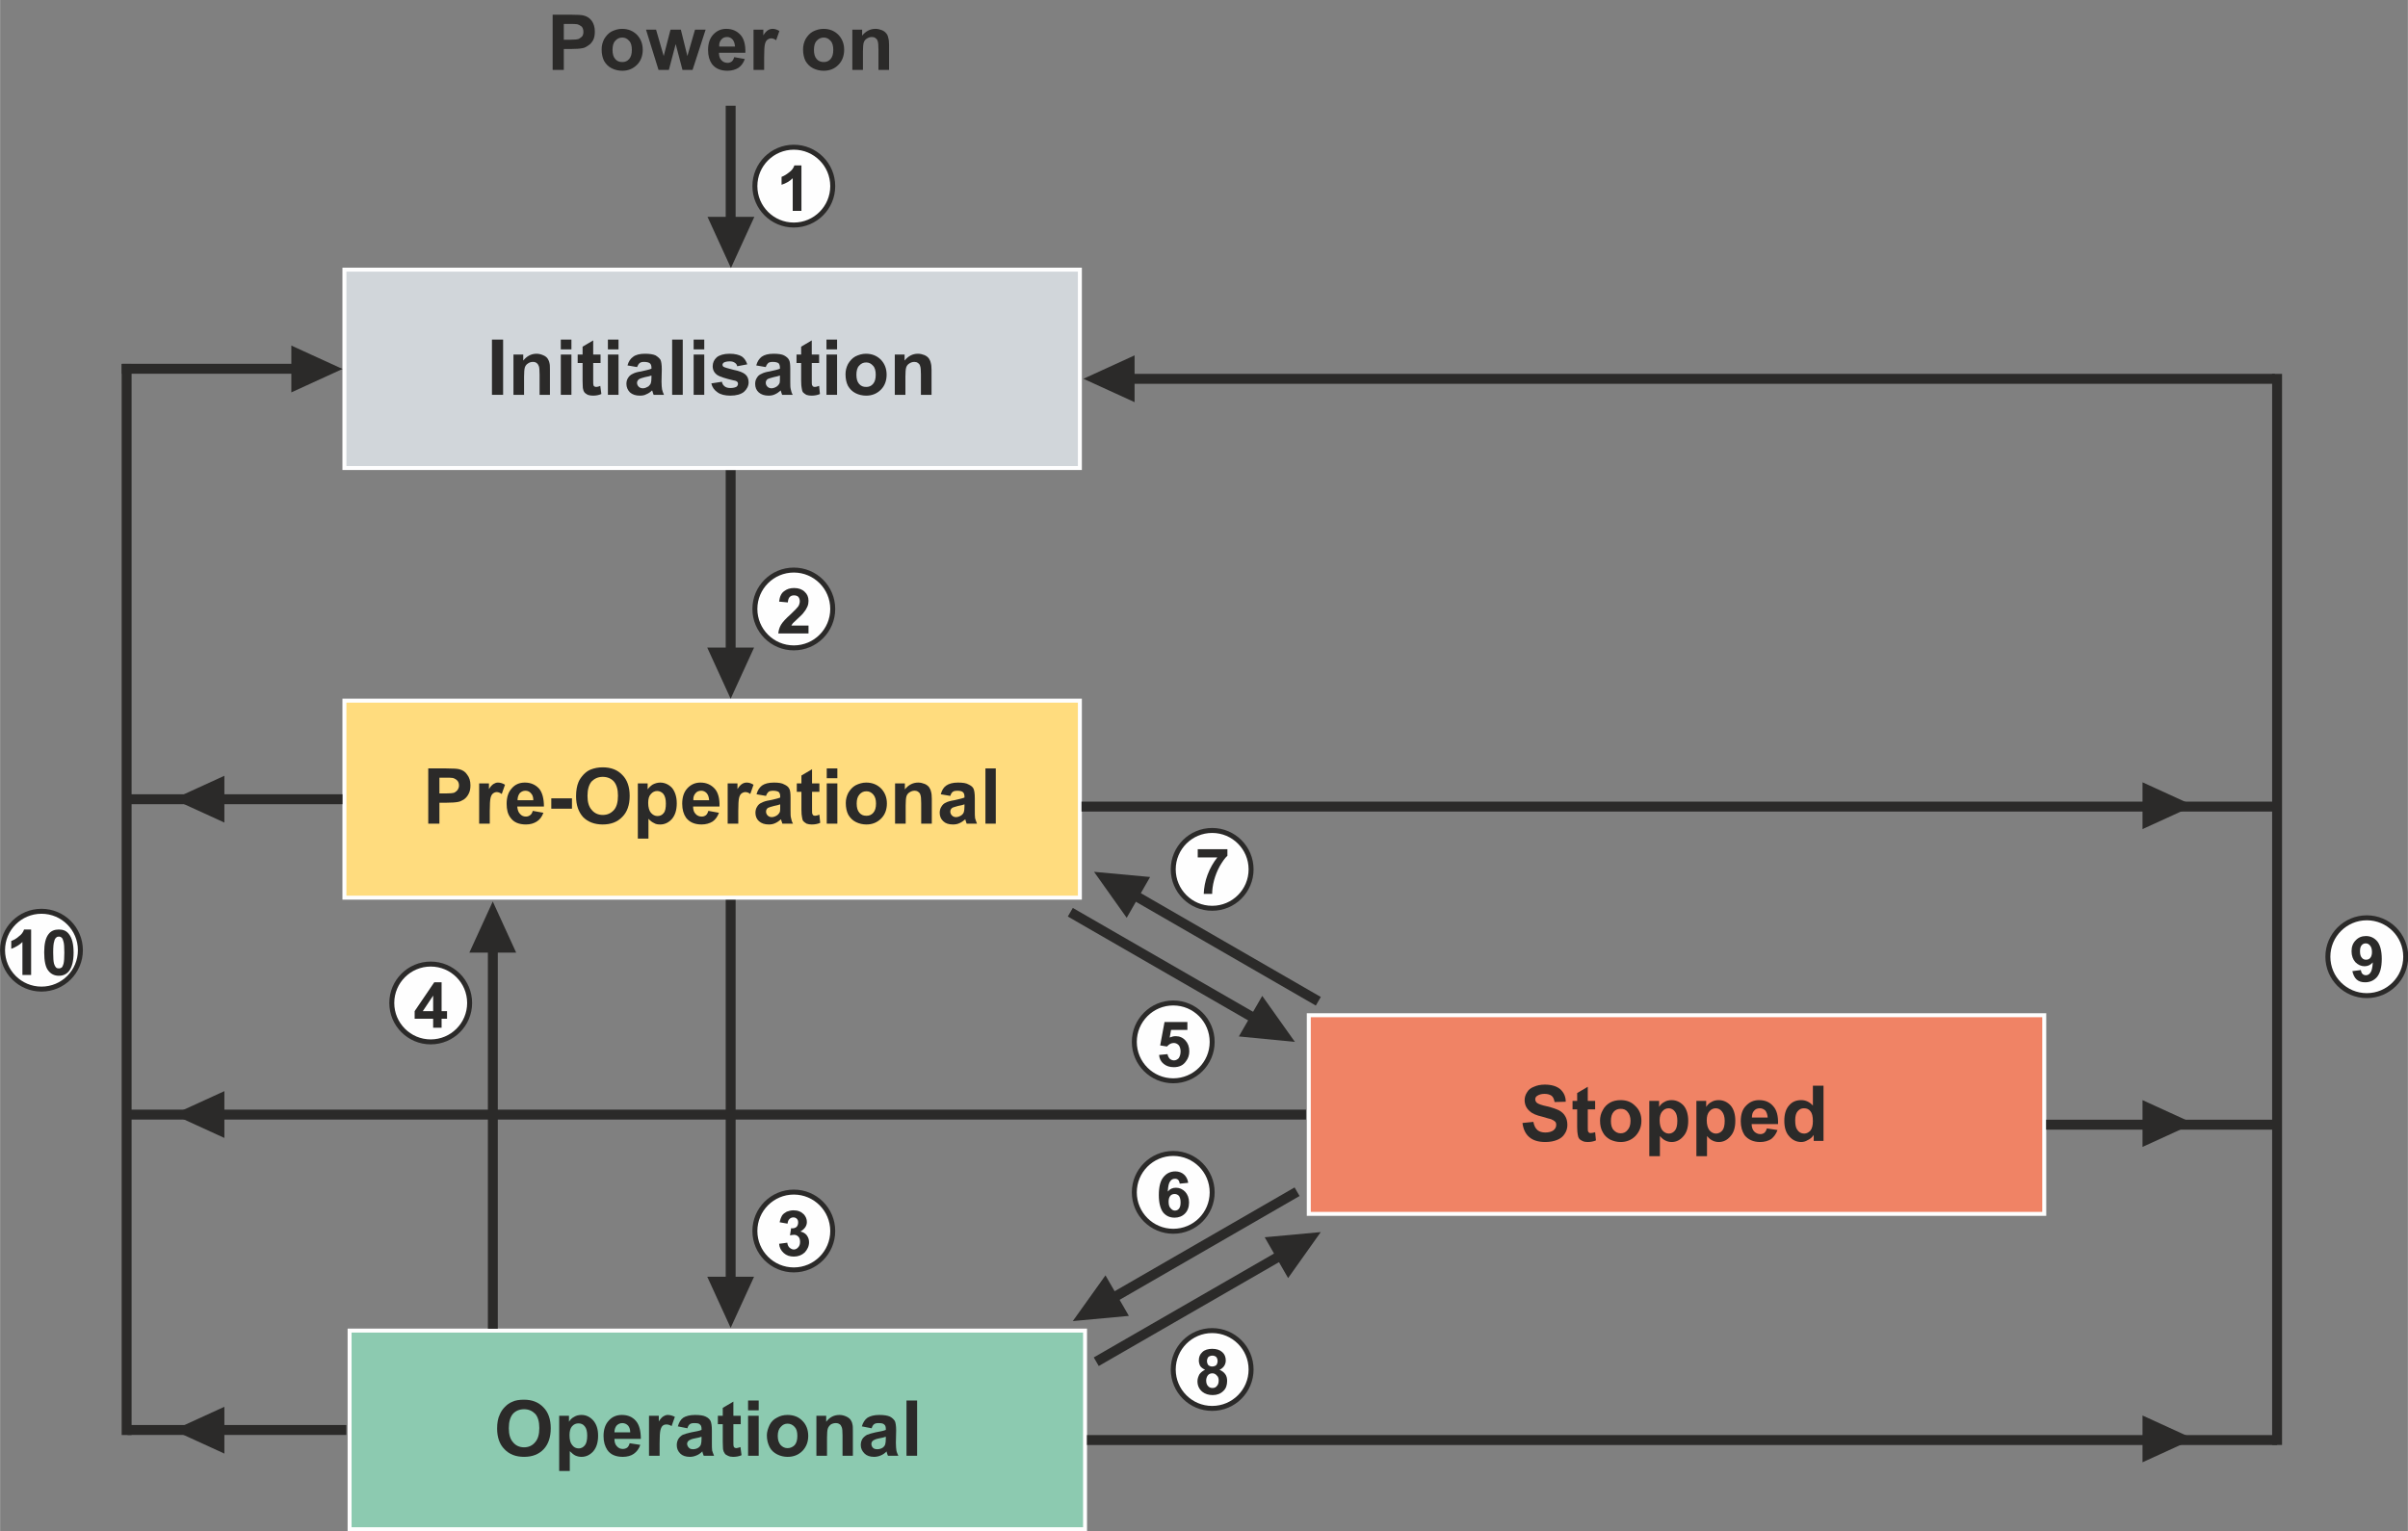 <?xml version="1.0" encoding="UTF-8"?>
<!DOCTYPE svg PUBLIC "-//W3C//DTD SVG 1.1//EN" "http://www.w3.org/Graphics/SVG/1.1/DTD/svg11.dtd">
<!-- Creator: CorelDRAW X6 -->
<svg xmlns="http://www.w3.org/2000/svg" xml:space="preserve" width="12cm" height="7.634cm" version="1.1" style="shape-rendering:geometricPrecision; text-rendering:geometricPrecision; image-rendering:optimizeQuality; fill-rule:evenodd; clip-rule:evenodd"
viewBox="0 0 8846 5628"
 xmlns:xlink="http://www.w3.org/1999/xlink">
 <rect x="0" y="0" width="8846" height="5628" fill="#808080" stroke="none"/>
 <defs>
  <style type="text/css">
   <![CDATA[
    .str0 {stroke:#FEFEFE;stroke-width:14.603}
    .str1 {stroke:#2B2A29;stroke-width:18.254}
    .fil5 {fill:#2B2A29}
    .fil2 {fill:#8CCAB0}
    .fil0 {fill:#D1D6DA}
    .fil3 {fill:#F08365}
    .fil7 {fill:#FEFEFE}
    .fil1 {fill:#FFDC7E}
    .fil4 {fill:#2B2A29;fill-rule:nonzero}
    .fil6 {fill:#2B2A29;fill-rule:nonzero}
   ]]>
  </style>
 </defs>
 <g id="Ebene_x0020_1">
  <g id="_1871988240">
   <rect class="fil0 str0" x="1265" y="991" width="2702" height="729"/>
   <rect class="fil1 str0" x="1265" y="2575" width="2702" height="724"/>
   <rect class="fil2 str0" x="1284" y="4890" width="2702" height="730"/>
   <rect class="fil3 str0" x="4808" y="3731" width="2702" height="730"/>
   <path class="fil4" d="M2030 257l0 -203 66 0c25,0 41,1 48,3 12,3 22,9 30,20 7,10 11,23 11,39 0,13 -2,23 -6,31 -5,9 -11,16 -18,20 -7,5 -14,9 -21,10 -10,2 -24,3 -42,3l-27 0 0 77 -41 0zm41 -169l0 58 23 0c16,0 26,-1 32,-3 5,-3 9,-6 13,-10 3,-5 4,-10 4,-16 0,-8 -2,-14 -6,-19 -5,-4 -10,-7 -17,-9 -5,-1 -14,-1 -29,-1l-20 0z"/>
   <path id="1" class="fil4" d="M2210 181c0,-13 3,-25 9,-37 7,-12 16,-22 27,-28 12,-6 25,-10 39,-10 23,0 41,8 55,22 14,15 21,33 21,55 0,22 -7,41 -21,55 -15,15 -33,22 -54,22 -14,0 -27,-3 -39,-9 -12,-6 -21,-15 -28,-27 -6,-12 -9,-26 -9,-43zm40 2c0,15 3,26 10,34 7,8 15,11 26,11 10,0 18,-3 25,-11 7,-8 10,-19 10,-34 0,-14 -3,-26 -10,-33 -7,-8 -15,-12 -25,-12 -11,0 -19,4 -26,12 -7,7 -10,19 -10,33z"/>
   <polygon id="2" class="fil4" points="2419,257 2373,109 2410,109 2438,206 2463,109 2501,109 2525,206 2553,109 2592,109 2544,257 2507,257 2482,162 2457,257 "/>
   <path id="3" class="fil4" d="M2697 210l39 7c-5,14 -13,25 -23,32 -11,7 -25,11 -41,11 -25,0 -44,-8 -57,-25 -9,-13 -14,-30 -14,-51 0,-24 6,-43 19,-57 13,-14 29,-21 48,-21 22,0 39,8 52,22 13,14 19,37 18,66l-97 0c0,12 3,21 9,27 6,7 14,10 23,10 6,0 11,-2 15,-5 4,-3 7,-9 9,-16zm3 -39c-1,-12 -4,-20 -9,-26 -6,-6 -12,-9 -20,-9 -9,0 -16,3 -21,9 -6,7 -9,15 -8,26l58 0z"/>
   <path id="4" class="fil4" d="M2807 257l-39 0 0 -148 36 0 0 21c6,-10 12,-16 17,-19 5,-3 10,-5 17,-5 9,0 17,3 25,8l-12 34c-6,-5 -12,-7 -18,-7 -5,0 -10,2 -14,5 -4,3 -7,8 -9,16 -2,8 -3,24 -3,49l0 46z"/>
   <path id="5" class="fil4" d="M2950 181c0,-13 3,-25 9,-37 7,-12 16,-22 27,-28 12,-6 25,-10 39,-10 23,0 41,8 55,22 14,15 21,33 21,55 0,22 -7,41 -21,55 -14,15 -33,22 -54,22 -14,0 -27,-3 -39,-9 -12,-6 -21,-15 -28,-27 -6,-12 -9,-26 -9,-43zm40 2c0,15 3,26 10,34 7,8 16,11 26,11 10,0 18,-3 25,-11 7,-8 10,-19 10,-34 0,-14 -3,-26 -10,-33 -7,-8 -15,-12 -25,-12 -10,0 -19,4 -26,12 -7,7 -10,19 -10,33z"/>
   <path id="6" class="fil4" d="M3266 257l-39 0 0 -75c0,-16 -1,-27 -3,-31 -1,-5 -4,-8 -8,-11 -4,-3 -8,-4 -13,-4 -7,0 -13,2 -19,6 -5,3 -9,8 -11,14 -2,6 -3,18 -3,34l0 67 -39 0 0 -148 36 0 0 22c13,-16 29,-25 49,-25 9,0 16,2 24,5 7,3 12,7 16,12 4,5 6,10 7,16 2,6 3,15 3,26l0 92z"/>
   <path class="fil4" d="M1573 3027l0 -203 66 0c24,0 41,1 48,3 12,3 22,9 29,20 8,10 12,23 12,39 0,13 -2,23 -7,32 -4,8 -10,15 -17,20 -7,4 -14,8 -21,9 -10,2 -24,3 -42,3l-27 0 0 77 -41 0zm41 -169l0 58 22 0c16,0 27,-1 33,-3 5,-3 9,-6 12,-10 3,-5 5,-10 5,-16 0,-8 -2,-14 -7,-19 -4,-4 -9,-7 -16,-9 -5,-1 -15,-1 -29,-1l-20 0z"/>
   <path id="1" class="fil4" d="M1799 3027l-39 0 0 -148 36 0 0 21c6,-10 12,-16 17,-19 5,-3 10,-5 16,-5 9,0 18,3 26,8l-12 34c-7,-5 -13,-7 -18,-7 -6,0 -10,2 -14,5 -4,3 -7,8 -9,16 -2,8 -3,24 -3,49l0 46z"/>
   <path id="2" class="fil4" d="M1957 2980l39 7c-5,14 -13,25 -24,32 -11,7 -24,11 -40,11 -26,0 -45,-8 -57,-25 -10,-13 -14,-30 -14,-51 0,-24 6,-43 19,-57 12,-14 28,-21 48,-21 22,0 39,8 52,22 12,14 18,37 18,66l-98 0c1,12 4,21 10,27 6,7 13,10 22,10 6,0 11,-2 15,-5 5,-3 8,-9 10,-16zm2 -39c0,-12 -3,-20 -9,-26 -5,-6 -12,-9 -20,-9 -8,0 -15,3 -21,9 -5,7 -8,15 -8,26l58 0z"/>
   <polygon id="3" class="fil4" points="2025,2972 2025,2934 2101,2934 2101,2972 "/>
   <path id="4" class="fil4" d="M2116 2926c0,-20 3,-38 9,-52 4,-10 11,-19 19,-28 8,-8 16,-14 26,-18 13,-5 27,-8 44,-8 30,0 54,9 72,28 18,18 27,44 27,77 0,33 -9,59 -27,77 -18,19 -42,28 -72,28 -30,0 -54,-9 -72,-27 -17,-19 -26,-44 -26,-77zm42 -1c0,23 5,40 16,52 10,12 24,18 40,18 17,0 30,-6 41,-18 10,-11 15,-29 15,-53 0,-23 -5,-40 -15,-52 -10,-11 -24,-17 -41,-17 -17,0 -30,6 -41,17 -10,12 -15,30 -15,53z"/>
   <path id="5" class="fil4" d="M2343 2879l36 0 0 22c5,-7 11,-13 19,-18 8,-4 17,-7 27,-7 17,0 32,7 44,20 11,14 17,33 17,56 0,25 -6,44 -18,58 -12,13 -26,20 -43,20 -8,0 -16,-1 -22,-5 -7,-3 -14,-8 -21,-16l0 73 -39 0 0 -203zm38 72c0,16 4,29 10,36 7,8 15,12 24,12 9,0 17,-3 23,-11 6,-7 8,-19 8,-35 0,-16 -3,-27 -9,-35 -6,-7 -14,-11 -23,-11 -9,0 -17,4 -23,11 -7,7 -10,18 -10,33z"/>
   <path id="6" class="fil4" d="M2602 2980l39 7c-5,14 -13,25 -23,32 -11,7 -25,11 -41,11 -25,0 -44,-8 -57,-25 -9,-13 -14,-30 -14,-51 0,-24 6,-43 19,-57 13,-14 29,-21 48,-21 22,0 39,8 52,22 13,14 19,37 18,66l-97 0c0,12 3,21 9,27 6,7 14,10 23,10 6,0 11,-2 15,-5 4,-3 7,-9 9,-16zm3 -39c-1,-12 -4,-20 -9,-26 -6,-6 -12,-9 -20,-9 -9,0 -16,3 -21,9 -6,7 -9,15 -8,26l58 0z"/>
   <path id="7" class="fil4" d="M2712 3027l-39 0 0 -148 36 0 0 21c6,-10 12,-16 17,-19 5,-3 10,-5 17,-5 9,0 17,3 25,8l-12 34c-6,-5 -12,-7 -18,-7 -5,0 -10,2 -14,5 -4,3 -7,8 -9,16 -2,8 -3,24 -3,49l0 46z"/>
   <path id="8" class="fil4" d="M2814 2925l-35 -6c4,-15 11,-25 20,-32 10,-7 24,-11 44,-11 17,0 30,2 38,7 9,4 15,9 18,15 4,6 5,18 5,35l0 45c0,13 0,23 2,29 1,6 3,13 7,20l-39 0c-1,-3 -2,-7 -4,-12 0,-2 -1,-4 -1,-4 -7,6 -14,11 -21,14 -8,4 -16,5 -24,5 -15,0 -27,-4 -36,-12 -9,-8 -13,-19 -13,-31 0,-8 2,-16 6,-22 4,-7 9,-12 17,-15 7,-4 17,-7 30,-9 19,-4 31,-7 38,-10l0 -4c0,-7 -2,-13 -5,-16 -4,-3 -11,-5 -21,-5 -7,0 -13,1 -17,4 -3,3 -7,8 -9,15zm52 31c-5,2 -13,4 -23,6 -11,3 -18,5 -22,7 -5,4 -7,8 -7,14 0,5 2,10 6,14 4,4 9,6 15,6 7,0 14,-3 20,-7 5,-4 8,-8 10,-13 1,-3 1,-10 1,-19l0 -8z"/>
   <path id="9" class="fil4" d="M3010 2879l0 31 -27 0 0 60c0,12 0,19 1,21 1,2 2,4 3,5 2,1 4,2 7,2 4,0 9,-1 16,-4l3 30c-9,4 -19,6 -31,6 -7,0 -13,-1 -19,-3 -5,-3 -9,-6 -12,-9 -3,-4 -4,-9 -5,-16 -1,-4 -2,-13 -2,-27l0 -65 -17 0 0 -31 17 0 0 -29 39 -23 0 52 27 0z"/>
   <path id="10" class="fil4" d="M3037 2860l0 -36 39 0 0 36 -39 0zm0 167l0 -148 39 0 0 148 -39 0z"/>
   <path id="11" class="fil4" d="M3107 2951c0,-13 3,-25 9,-37 7,-12 16,-22 27,-28 12,-6 25,-10 39,-10 23,0 41,8 55,22 14,15 21,33 21,55 0,22 -7,41 -21,55 -15,15 -33,22 -54,22 -14,0 -27,-3 -39,-9 -12,-6 -21,-15 -28,-27 -6,-12 -9,-26 -9,-43zm40 2c0,15 3,26 10,34 7,8 15,11 26,11 10,0 18,-3 25,-11 7,-8 10,-19 10,-34 0,-14 -3,-25 -10,-33 -7,-8 -15,-12 -25,-12 -11,0 -19,4 -26,12 -7,8 -10,19 -10,33z"/>
   <path id="12" class="fil4" d="M3423 3027l-39 0 0 -75c0,-16 -1,-27 -3,-31 -1,-5 -4,-8 -8,-11 -4,-3 -8,-4 -14,-4 -6,0 -12,2 -18,6 -5,3 -9,8 -11,14 -2,6 -3,18 -3,34l0 67 -39 0 0 -148 36 0 0 22c13,-16 29,-25 49,-25 9,0 16,2 24,5 7,3 12,7 16,12 3,5 6,10 7,16 2,6 3,15 3,26l0 92z"/>
   <path id="13" class="fil4" d="M3491 2925l-35 -6c4,-15 10,-25 20,-32 10,-7 24,-11 43,-11 18,0 31,2 39,7 9,4 15,9 18,15 3,6 5,18 5,35l0 45c0,13 0,23 1,29 2,6 4,13 7,20l-38 0c-1,-3 -2,-7 -4,-12 0,-2 -1,-4 -1,-4 -7,6 -14,11 -21,14 -8,4 -16,5 -25,5 -15,0 -27,-4 -35,-12 -9,-8 -13,-19 -13,-31 0,-8 2,-16 6,-22 4,-7 9,-12 16,-15 7,-4 18,-7 31,-9 18,-4 31,-7 38,-10l0 -4c0,-7 -2,-13 -6,-16 -3,-3 -10,-5 -21,-5 -6,0 -12,1 -16,4 -4,3 -7,8 -9,15zm52 31c-5,2 -13,4 -24,6 -10,3 -18,5 -21,7 -5,4 -7,8 -7,14 0,5 2,10 6,14 4,4 9,6 15,6 7,0 14,-3 20,-7 5,-4 8,-8 9,-13 1,-3 2,-10 2,-19l0 -8z"/>
   <polygon id="14" class="fil4" points="3620,3027 3620,2824 3658,2824 3658,3027 "/>
   <path class="fil4" d="M1826 5250c0,-21 3,-38 10,-52 4,-10 11,-20 19,-28 8,-8 16,-14 26,-18 12,-6 27,-8 44,-8 29,0 53,9 71,28 18,18 27,44 27,77 0,33 -9,59 -26,77 -18,19 -42,28 -72,28 -30,0 -54,-9 -72,-28 -18,-18 -27,-44 -27,-76zm43 -1c0,23 5,40 16,52 10,12 24,18 40,18 16,0 30,-6 40,-18 11,-12 16,-29 16,-53 0,-23 -5,-41 -15,-52 -11,-11 -24,-17 -41,-17 -17,0 -31,6 -41,17 -10,12 -15,29 -15,53z"/>
   <path id="1" class="fil4" d="M2054 5203l36 0 0 22c5,-8 11,-14 19,-18 8,-5 17,-7 27,-7 17,0 31,7 43,20 12,14 18,32 18,56 0,25 -6,44 -18,58 -12,13 -26,20 -43,20 -9,0 -16,-2 -23,-5 -6,-3 -13,-9 -20,-16l0 73 -39 0 0 -203zm38 71c0,17 3,29 10,37 6,8 14,12 24,12 9,0 16,-4 22,-11 6,-7 9,-19 9,-36 0,-15 -3,-27 -9,-34 -6,-8 -14,-11 -23,-11 -9,0 -17,3 -24,11 -6,7 -9,18 -9,32z"/>
   <path id="2" class="fil4" d="M2313 5304l39 6c-5,15 -13,25 -24,33 -10,7 -24,11 -40,11 -26,0 -45,-8 -57,-25 -9,-14 -14,-30 -14,-51 0,-24 6,-43 19,-57 12,-14 29,-21 48,-21 22,0 39,7 52,22 12,14 18,36 18,66l-97 0c0,12 3,21 9,27 6,7 13,10 22,10 6,0 12,-2 16,-5 4,-3 7,-9 9,-16zm2 -40c0,-11 -3,-19 -8,-25 -6,-6 -13,-9 -21,-9 -8,0 -15,3 -21,9 -5,6 -8,15 -8,25l58 0z"/>
   <path id="3" class="fil4" d="M2423 5350l-39 0 0 -147 36 0 0 21c6,-10 12,-16 17,-19 5,-3 10,-5 16,-5 9,0 18,3 26,7l-12 34c-6,-4 -13,-6 -18,-6 -6,0 -10,1 -14,4 -4,3 -7,9 -9,17 -2,8 -3,24 -3,49l0 45z"/>
   <path id="4" class="fil4" d="M2525 5249l-35 -7c4,-14 10,-25 20,-32 10,-6 24,-10 43,-10 18,0 31,2 39,6 9,4 15,10 18,16 3,6 5,18 5,35l0 45c0,13 0,22 1,29 2,6 4,12 7,19l-38 0c-1,-2 -2,-6 -4,-11 0,-2 -1,-4 -1,-5 -7,7 -14,12 -22,15 -7,3 -15,5 -24,5 -15,0 -27,-4 -35,-12 -9,-9 -13,-19 -13,-31 0,-9 2,-16 6,-23 4,-6 9,-11 16,-15 7,-3 18,-6 31,-9 18,-3 31,-6 38,-9l0 -4c0,-8 -2,-13 -6,-16 -3,-4 -10,-5 -21,-5 -7,0 -12,1 -16,4 -4,3 -7,8 -9,15zm52 31c-5,2 -13,4 -24,6 -11,2 -18,5 -21,7 -5,3 -8,8 -8,13 0,6 3,11 7,15 4,4 9,5 15,5 7,0 14,-2 20,-6 5,-4 8,-8 9,-13 1,-4 2,-10 2,-19l0 -8z"/>
   <path id="5" class="fil4" d="M2721 5203l0 31 -27 0 0 60c0,12 0,19 1,21 0,2 1,3 3,5 2,1 4,2 7,2 3,0 9,-2 15,-4l4 30c-9,4 -19,6 -31,6 -7,0 -13,-1 -19,-4 -5,-2 -10,-5 -12,-9 -3,-4 -5,-9 -6,-15 0,-5 -1,-14 -1,-28l0 -64 -18 0 0 -31 18 0 0 -29 39 -23 0 52 27 0z"/>
   <path id="6" class="fil4" d="M2748 5183l0 -36 39 0 0 36 -39 0zm0 167l0 -147 39 0 0 147 -39 0z"/>
   <path id="7" class="fil4" d="M2817 5275c0,-13 4,-25 10,-38 6,-12 15,-21 27,-27 12,-7 25,-10 39,-10 22,0 41,7 55,22 14,14 21,33 21,55 0,22 -7,40 -21,55 -15,15 -33,22 -55,22 -13,0 -26,-3 -38,-9 -12,-6 -22,-15 -28,-27 -6,-12 -10,-26 -10,-43zm40 2c0,15 4,26 11,34 7,7 15,11 25,11 10,0 19,-4 26,-11 7,-8 10,-19 10,-34 0,-15 -3,-26 -10,-33 -7,-8 -16,-12 -26,-12 -10,0 -18,4 -25,12 -7,7 -11,18 -11,33z"/>
   <path id="8" class="fil4" d="M3133 5350l-38 0 0 -75c0,-16 -1,-26 -3,-30 -2,-5 -4,-9 -8,-11 -4,-3 -8,-4 -14,-4 -7,0 -13,2 -18,5 -5,4 -9,9 -11,15 -2,6 -3,17 -3,34l0 66 -39 0 0 -147 36 0 0 22c13,-17 29,-25 49,-25 8,0 16,2 23,5 7,3 13,7 17,12 3,4 6,10 7,16 2,6 2,15 2,26l0 91z"/>
   <path id="9" class="fil4" d="M3202 5249l-36 -7c4,-14 11,-25 21,-32 10,-6 24,-10 43,-10 17,0 30,2 39,6 8,4 14,10 18,16 3,6 5,18 5,35l-1 45c0,13 1,22 2,29 1,6 4,12 7,19l-38 0c-1,-2 -3,-6 -4,-11 -1,-2 -1,-4 -1,-5 -7,7 -14,12 -22,15 -7,3 -15,5 -24,5 -15,0 -27,-4 -35,-12 -9,-9 -14,-19 -14,-31 0,-9 2,-16 6,-23 4,-6 10,-11 17,-15 7,-3 18,-6 31,-9 18,-3 31,-6 38,-9l0 -4c0,-8 -2,-13 -6,-16 -4,-4 -11,-5 -21,-5 -7,0 -12,1 -16,4 -4,3 -7,8 -9,15zm52 31c-5,2 -13,4 -24,6 -11,2 -18,5 -21,7 -5,3 -8,8 -8,13 0,6 2,11 6,15 4,4 10,5 16,5 7,0 14,-2 20,-6 5,-4 8,-8 9,-13 1,-4 2,-10 2,-19l0 -8z"/>
   <polygon id="10" class="fil4" points="3330,5350 3330,5147 3369,5147 3369,5350 "/>
   <path class="fil4" d="M5593 4127l40 -4c3,14 7,23 15,30 7,6 17,9 29,9 13,0 23,-3 30,-8 7,-6 10,-12 10,-20 0,-5 -1,-9 -4,-12 -3,-3 -8,-6 -15,-9 -5,-1 -15,-4 -32,-9 -22,-5 -38,-12 -46,-20 -13,-11 -19,-25 -19,-41 0,-10 3,-20 9,-29 5,-9 14,-16 25,-20 11,-5 24,-8 40,-8 25,0 44,6 57,17 13,12 20,27 20,46l-41 1c-2,-11 -5,-18 -11,-23 -6,-4 -14,-7 -26,-7 -12,0 -21,3 -28,8 -4,3 -6,7 -6,12 0,5 2,9 6,13 5,4 18,9 38,13 20,5 34,10 44,15 9,5 17,12 22,21 5,8 8,19 8,32 0,12 -3,23 -10,33 -6,10 -15,17 -27,22 -12,5 -26,8 -44,8 -26,0 -45,-6 -59,-18 -14,-12 -22,-29 -25,-52z"/>
   <path id="1" class="fil4" d="M5860 4046l0 31 -27 0 0 59c0,12 0,20 1,22 1,1 2,3 3,4 2,2 4,2 7,2 4,0 9,-1 16,-3l3 30c-9,4 -19,6 -31,6 -7,0 -13,-1 -19,-4 -5,-2 -9,-5 -12,-9 -3,-4 -4,-9 -5,-15 -1,-5 -2,-14 -2,-28l0 -64 -17 0 0 -31 17 0 0 -29 39 -23 0 52 27 0z"/>
   <path id="2" class="fil4" d="M5878 4118c0,-13 3,-26 10,-38 6,-12 15,-21 27,-28 11,-6 24,-9 39,-9 22,0 40,7 54,22 15,14 22,32 22,54 0,23 -8,41 -22,56 -14,14 -32,22 -54,22 -14,0 -26,-3 -39,-9 -12,-7 -21,-15 -27,-27 -7,-12 -10,-26 -10,-43zm40 2c0,14 3,26 10,33 7,8 16,12 26,12 10,0 19,-4 25,-12 7,-7 11,-19 11,-34 0,-14 -4,-25 -11,-33 -6,-8 -15,-11 -25,-11 -10,0 -19,3 -26,11 -7,8 -10,19 -10,34z"/>
   <path id="3" class="fil4" d="M6059 4046l36 0 0 22c5,-8 11,-14 19,-18 8,-5 17,-7 27,-7 17,0 32,7 44,20 11,13 17,32 17,56 0,25 -6,44 -18,57 -12,14 -26,21 -43,21 -8,0 -16,-2 -22,-5 -7,-3 -14,-9 -21,-17l0 74 -39 0 0 -203zm38 71c0,17 4,29 10,37 7,8 15,12 24,12 9,0 16,-4 22,-11 6,-7 9,-19 9,-36 0,-15 -3,-27 -9,-34 -6,-8 -14,-12 -23,-12 -9,0 -17,4 -23,11 -7,8 -10,19 -10,33z"/>
   <path id="4" class="fil4" d="M6232 4046l36 0 0 22c5,-8 11,-14 19,-18 8,-5 17,-7 27,-7 17,0 32,7 44,20 11,13 17,32 17,56 0,25 -6,44 -18,57 -12,14 -26,21 -43,21 -8,0 -16,-2 -22,-5 -7,-3 -14,-9 -21,-17l0 74 -39 0 0 -203zm38 71c0,17 4,29 10,37 7,8 15,12 24,12 9,0 17,-4 23,-11 6,-7 9,-19 9,-36 0,-15 -4,-27 -10,-34 -6,-8 -14,-12 -23,-12 -9,0 -17,4 -23,11 -7,8 -10,19 -10,33z"/>
   <path id="5" class="fil4" d="M6491 4147l39 6c-5,14 -13,25 -23,33 -11,7 -25,11 -41,11 -25,0 -44,-9 -57,-25 -9,-14 -14,-31 -14,-51 0,-25 6,-44 19,-57 13,-14 29,-21 48,-21 22,0 39,7 52,22 13,14 19,36 18,66l-97 0c0,11 3,20 9,27 6,6 14,10 23,10 6,0 11,-2 15,-5 4,-4 7,-9 9,-16zm3 -40c-1,-11 -4,-20 -9,-26 -6,-5 -12,-8 -20,-8 -9,0 -16,3 -21,9 -6,6 -8,15 -8,25l58 0z"/>
   <path id="6" class="fil4" d="M6699 4193l-36 0 0 -22c-6,9 -13,15 -22,19 -8,5 -16,7 -24,7 -17,0 -32,-7 -44,-21 -12,-13 -18,-32 -18,-57 0,-25 6,-44 18,-57 11,-13 26,-19 44,-19 17,0 31,7 43,20l0 -73 39 0 0 203zm-104 -76c0,15 2,27 7,34 6,10 15,15 26,15 9,0 16,-4 23,-11 6,-8 9,-19 9,-35 0,-17 -3,-29 -9,-36 -6,-8 -14,-11 -24,-11 -9,0 -16,3 -23,11 -6,7 -9,18 -9,33z"/>
   <polygon class="fil4" points="1807,1451 1807,1248 1848,1248 1848,1451 "/>
   <path id="1" class="fil4" d="M2020 1451l-38 0 0 -75c0,-16 -1,-27 -3,-31 -2,-5 -4,-8 -8,-11 -4,-3 -8,-4 -14,-4 -6,0 -13,2 -18,6 -5,3 -9,8 -11,14 -2,6 -3,18 -3,34l0 67 -39 0 0 -148 36 0 0 22c13,-16 29,-25 49,-25 8,0 16,2 23,5 8,3 13,7 17,12 3,5 6,10 7,16 2,6 2,15 2,26l0 92z"/>
   <path id="2" class="fil4" d="M2060 1284l0 -36 39 0 0 36 -39 0zm0 167l0 -148 39 0 0 148 -39 0z"/>
   <path id="3" class="fil4" d="M2206 1303l0 31 -27 0 0 60c0,12 0,19 1,21 0,2 1,4 3,5 2,1 4,2 7,2 3,0 9,-1 15,-4l4 30c-9,4 -19,6 -31,6 -7,0 -13,-1 -19,-3 -5,-3 -10,-6 -12,-9 -3,-4 -5,-9 -6,-16 0,-4 -1,-13 -1,-27l0 -65 -18 0 0 -31 18 0 0 -29 39 -23 0 52 27 0z"/>
   <path id="4" class="fil4" d="M2233 1284l0 -36 39 0 0 36 -39 0zm0 167l0 -148 39 0 0 148 -39 0z"/>
   <path id="5" class="fil4" d="M2340 1349l-35 -6c4,-15 11,-25 21,-32 9,-7 24,-11 43,-11 17,0 30,2 39,6 8,5 14,10 18,16 3,6 5,18 5,35l-1 45c0,13 1,23 2,29 1,6 4,13 7,20l-38 0c-1,-3 -3,-7 -4,-12 -1,-2 -1,-4 -2,-4 -6,6 -13,11 -21,14 -7,4 -15,5 -24,5 -15,0 -27,-4 -36,-12 -8,-8 -13,-19 -13,-31 0,-9 2,-16 6,-22 4,-7 10,-12 17,-15 7,-4 17,-7 31,-9 18,-4 31,-7 38,-10l0 -4c0,-7 -2,-13 -6,-16 -4,-3 -11,-5 -21,-5 -7,0 -12,1 -16,4 -4,3 -7,8 -10,15zm53 31c-5,2 -13,4 -24,6 -11,3 -18,5 -21,7 -5,4 -8,8 -8,14 0,5 2,10 6,14 4,4 9,6 16,6 7,0 13,-3 20,-7 4,-4 8,-8 9,-13 1,-3 2,-10 2,-19l0 -8z"/>
   <polygon id="6" class="fil4" points="2469,1451 2469,1248 2508,1248 2508,1451 "/>
   <path id="7" class="fil4" d="M2548 1284l0 -36 39 0 0 36 -39 0zm0 167l0 -148 39 0 0 148 -39 0z"/>
   <path id="8" class="fil4" d="M2613 1409l39 -6c1,8 5,13 10,17 5,4 12,6 21,6 10,0 18,-2 23,-5 3,-3 5,-6 5,-11 0,-3 -1,-5 -3,-7 -2,-2 -6,-4 -13,-5 -31,-7 -51,-14 -59,-19 -12,-8 -18,-19 -18,-33 0,-13 5,-24 15,-33 10,-8 26,-13 47,-13 20,0 35,4 45,10 10,7 16,17 20,29l-37 7c-1,-6 -4,-10 -9,-13 -4,-3 -10,-5 -18,-5 -11,0 -18,2 -23,5 -2,2 -4,4 -4,8 0,2 1,5 4,7 3,2 16,6 36,11 21,4 36,10 44,17 8,7 12,17 12,29 0,13 -6,25 -17,35 -11,9 -28,14 -50,14 -20,0 -36,-4 -47,-12 -12,-8 -20,-19 -23,-33z"/>
   <path id="9" class="fil4" d="M2813 1349l-35 -6c4,-15 11,-25 20,-32 10,-7 24,-11 44,-11 17,0 30,2 38,6 9,5 15,10 18,16 4,6 5,18 5,35l0 45c0,13 0,23 2,29 1,6 3,13 7,20l-39 0c-1,-3 -2,-7 -4,-12 0,-2 -1,-4 -1,-4 -7,6 -14,11 -21,14 -8,4 -16,5 -24,5 -15,0 -27,-4 -36,-12 -9,-8 -13,-19 -13,-31 0,-9 2,-16 6,-22 4,-7 9,-12 17,-15 7,-4 17,-7 30,-9 19,-4 31,-7 38,-10l0 -4c0,-7 -2,-13 -5,-16 -4,-3 -11,-5 -21,-5 -7,0 -13,1 -17,4 -3,3 -7,8 -9,15zm52 31c-5,2 -13,4 -23,6 -11,3 -18,5 -22,7 -5,4 -7,8 -7,14 0,5 2,10 6,14 4,4 9,6 15,6 7,0 14,-3 20,-7 5,-4 8,-8 10,-13 1,-3 1,-10 1,-19l0 -8z"/>
   <path id="10" class="fil4" d="M3009 1303l0 31 -27 0 0 60c0,12 0,19 1,21 1,2 2,4 3,5 2,1 4,2 7,2 4,0 9,-1 16,-4l3 30c-9,4 -19,6 -31,6 -7,0 -13,-1 -19,-3 -5,-3 -9,-6 -12,-9 -3,-4 -4,-9 -5,-16 -1,-4 -2,-13 -2,-27l0 -65 -17 0 0 -31 17 0 0 -29 39 -23 0 52 27 0z"/>
   <path id="11" class="fil4" d="M3036 1284l0 -36 39 0 0 36 -39 0zm0 167l0 -148 39 0 0 148 -39 0z"/>
   <path id="12" class="fil4" d="M3106 1375c0,-13 3,-25 9,-37 7,-12 16,-22 27,-28 12,-6 25,-10 39,-10 23,0 41,8 55,22 14,15 21,33 21,55 0,22 -7,41 -21,55 -15,15 -33,22 -54,22 -14,0 -27,-3 -39,-9 -12,-6 -21,-15 -28,-27 -6,-12 -9,-26 -9,-43zm40 2c0,15 3,26 10,34 7,8 15,11 26,11 10,0 18,-3 25,-11 7,-8 10,-19 10,-34 0,-14 -3,-26 -10,-33 -7,-8 -15,-12 -25,-12 -11,0 -19,4 -26,12 -7,7 -10,19 -10,33z"/>
   <path id="13" class="fil4" d="M3422 1451l-39 0 0 -75c0,-16 -1,-27 -3,-31 -1,-5 -4,-8 -8,-11 -4,-3 -8,-4 -13,-4 -7,0 -13,2 -19,6 -5,3 -9,8 -11,14 -2,6 -3,18 -3,34l0 67 -39 0 0 -148 36 0 0 22c13,-16 29,-25 49,-25 9,0 16,2 24,5 7,3 12,7 16,12 3,5 6,10 7,16 2,6 3,15 3,26l0 92z"/>
   <rect class="fil5" x="447" y="1337" width="658.081" height="36.508"/>
   <rect class="fil5" transform="matrix(1.73772E-014 -1.94 0.157 1.23302E-014 446.626 5273.77)" width="2029" height="232"/>
   <rect class="fil5" x="468" y="5237" width="804.055" height="36.508"/>
   <rect class="fil5" x="3993" y="5274" width="4372.5" height="36.508"/>
   <rect class="fil5" x="4134" y="1374" width="4223.43" height="36.508"/>
   <rect class="fil5" x="465" y="4078" width="4332.8" height="36.508"/>
   <rect class="fil5" transform="matrix(1.73772E-014 -0.216 0.157 1.37316E-015 2665.8 826.771)" width="2029" height="232"/>
   <rect class="fil5" transform="matrix(1.73772E-014 -0.336 0.157 2.13706E-015 2665.8 2409.96)" width="2029" height="232"/>
   <rect class="fil5" x="7517" y="4115" width="848.23" height="36.508"/>
   <rect class="fil5" transform="matrix(1.73772E-014 -1.94 0.157 1.23296E-014 8347.19 5310.29)" width="2029" height="232"/>
   <rect class="fil5" transform="matrix(1.73772E-014 -0.701 0.157 4.45592E-015 2665.8 4729.29)" width="2029" height="232"/>
   <rect class="fil5" transform="matrix(1.73772E-014 -0.694 0.157 4.4092E-015 1792.06 4883.2)" width="2029" height="232"/>
   <rect class="fil5" x="3973" y="2946" width="4386.97" height="36.508"/>
   <rect class="fil5" x="453" y="2919" width="804.727" height="36.508"/>
   <polygon class="fil6" points="1070,1270 1070,1442 1258,1356 "/>
   <polygon class="fil6" points="2770,4692 2598,4692 2684,4880 "/>
   <polygon class="fil6" points="2770,2380 2598,2380 2684,2568 "/>
   <polygon class="fil6" points="2771,797 2599,797 2685,985 "/>
   <polygon class="fil6" points="1896,3501 1724,3501 1810,3313 "/>
   <polygon class="fil6" points="4168,1306 4168,1478 3980,1392 "/>
   <polygon class="fil6" points="824,2851 824,3023 636,2937 "/>
   <polygon class="fil6" points="824,4010 824,4182 636,4096 "/>
   <polygon class="fil6" points="824,5170 824,5342 636,5256 "/>
   <polygon class="fil6" points="7871,2875 7871,3047 8059,2961 "/>
   <polygon class="fil6" points="7871,4043 7871,4215 8059,4129 "/>
   <polygon class="fil6" points="7871,5202 7871,5374 8059,5288 "/>
   <g>
    <rect class="fil5" transform="matrix(-0.331 -0.191 -0.079 0.136 4852.12 3663.94)" width="2029" height="232"/>
    <polygon class="fil6" points="4139,3373 4225,3223 4019,3204 "/>
    <rect class="fil5" transform="matrix(0.347 0.2 -0.079 0.136 3941.01 3336.71)" width="2029" height="232"/>
    <polygon class="fil6" points="4551,3809 4637,3660 4757,3829 "/>
   </g>
   <g>
    <rect class="fil5" transform="matrix(-0.331 0.191 0.079 0.136 4755.77 4363.85)" width="2029" height="232"/>
    <polygon class="fil6" points="4147,4836 4061,4687 3941,4855 "/>
    <rect class="fil5" transform="matrix(0.347 -0.2 0.079 0.136 4017.98 4988.6)" width="2029" height="232"/>
    <polygon class="fil6" points="4732,4697 4646,4547 4852,4528 "/>
   </g>
   <g>
    <circle class="fil7 str1" cx="2916" cy="684" r="143"/>
    <path class="fil4" d="M2944 775l-32 0 0 -120c-11,11 -25,19 -41,24l0 -29c8,-3 17,-8 27,-16 10,-7 17,-16 20,-26l26 0 0 167z"/>
   </g>
   <g>
    <circle class="fil7 str1" cx="2916" cy="2238" r="143"/>
    <path class="fil4" d="M2970 2299l0 29 -111 0c1,-11 4,-22 10,-32 6,-10 18,-23 36,-39 15,-14 23,-23 27,-28 4,-6 6,-13 6,-19 0,-7 -2,-13 -6,-17 -3,-3 -9,-5 -15,-5 -7,0 -12,2 -16,6 -4,4 -6,10 -7,20l-32 -3c2,-18 8,-31 18,-38 10,-8 22,-12 37,-12 17,0 30,5 39,14 9,8 14,19 14,33 0,7 -1,14 -4,21 -3,7 -7,14 -13,21 -3,5 -10,12 -21,22 -10,9 -16,15 -19,18 -2,3 -5,6 -6,9l63 0z"/>
   </g>
   <g>
    <circle class="fil7 str1" cx="2916" cy="4524" r="143"/>
    <path class="fil4" d="M2862 4571l30 -4c1,8 4,14 8,18 5,4 10,7 16,7 6,0 12,-3 16,-8 5,-5 7,-12 7,-20 0,-8 -2,-15 -6,-19 -5,-5 -10,-7 -16,-7 -4,0 -9,1 -15,2l4 -26c9,1 15,-1 20,-5 4,-4 6,-10 6,-16 0,-6 -1,-10 -5,-14 -3,-3 -7,-5 -13,-5 -5,0 -10,2 -14,6 -4,4 -6,9 -7,17l-29 -5c2,-10 5,-18 9,-25 4,-6 10,-10 17,-14 8,-3 16,-5 25,-5 16,0 28,5 38,15 7,8 11,17 11,28 0,14 -8,26 -24,35 10,2 17,6 23,13 6,8 9,16 9,26 0,15 -6,27 -16,38 -11,10 -24,15 -40,15 -15,0 -27,-4 -37,-13 -10,-9 -16,-20 -17,-34z"/>
   </g>
   <circle class="fil7 str1" cx="1582" cy="3686" r="143"/>
   <path class="fil4" d="M1591 3777l0 -33 -68 0 0 -28 72 -106 27 0 0 106 20 0 0 28 -20 0 0 33 -31 0zm0 -61l0 -57 -38 57 38 0z"/>
   <g>
    <circle class="fil7 str1" cx="4310" cy="3829" r="143"/>
    <path class="fil4" d="M4258 3877l31 -3c1,7 4,12 8,17 5,4 10,6 16,6 6,0 12,-3 17,-8 4,-6 7,-14 7,-25 0,-10 -3,-18 -7,-23 -5,-5 -11,-8 -18,-8 -9,0 -17,4 -25,13l-25 -4 16 -86 84 0 0 29 -60 0 -5 28c7,-3 14,-5 22,-5 14,0 26,5 36,16 9,10 14,23 14,40 0,13 -4,26 -12,36 -10,15 -25,22 -45,22 -15,0 -27,-4 -37,-12 -10,-8 -16,-19 -17,-33z"/>
   </g>
   <g>
    <circle class="fil7 str1" cx="4310" cy="4382" r="143"/>
    <path class="fil4" d="M4365 4347l-31 3c-1,-6 -3,-11 -6,-14 -3,-3 -7,-4 -12,-4 -7,0 -13,3 -17,9 -5,6 -8,18 -9,38 8,-10 18,-14 30,-14 13,0 24,5 34,15 9,10 14,23 14,39 0,17 -5,31 -15,41 -10,10 -23,15 -38,15 -17,0 -31,-6 -42,-19 -10,-13 -16,-35 -16,-64 0,-31 6,-53 17,-66 11,-14 26,-21 44,-21 12,0 23,4 31,11 8,7 14,17 16,31zm-72 69c0,11 2,19 7,24 5,6 10,9 16,9 6,0 11,-2 15,-7 4,-5 6,-12 6,-23 0,-11 -2,-18 -6,-24 -5,-5 -10,-7 -16,-7 -6,0 -12,2 -16,7 -4,5 -6,12 -6,21z"/>
   </g>
   <g>
    <circle class="fil7 str1" cx="4453" cy="3195" r="143"/>
    <path class="fil4" d="M4400 3151l0 -30 109 0 0 24c-9,8 -18,21 -28,38 -9,16 -16,34 -21,52 -5,19 -7,36 -7,50l-31 0c1,-23 5,-46 14,-70 9,-24 21,-45 36,-64l-72 0z"/>
   </g>
   <g>
    <circle class="fil7 str1" cx="4453" cy="5033" r="143"/>
    <path class="fil4" d="M4427 5034c-8,-4 -14,-8 -18,-14 -3,-6 -5,-13 -5,-20 0,-13 4,-23 13,-31 8,-8 21,-12 36,-12 16,0 28,4 37,12 9,8 13,18 13,31 0,7 -2,14 -6,20 -4,6 -10,11 -17,14 9,4 16,9 21,16 5,7 7,15 7,25 0,15 -4,28 -14,37 -10,10 -23,15 -39,15 -15,0 -28,-4 -38,-12 -12,-10 -18,-23 -18,-39 0,-9 3,-17 7,-25 5,-7 12,-13 21,-17zm7 -32c0,6 2,11 5,15 4,3 8,5 14,5 6,0 11,-2 15,-5 3,-4 5,-9 5,-15 0,-6 -2,-11 -5,-15 -4,-3 -8,-5 -14,-5 -6,0 -11,2 -15,5 -3,4 -5,9 -5,15zm-3 71c0,9 2,16 7,21 4,5 10,7 16,7 7,0 12,-2 16,-7 5,-5 7,-12 7,-21 0,-7 -2,-14 -7,-18 -4,-5 -10,-8 -16,-8 -8,0 -14,3 -18,9 -3,5 -5,11 -5,17z"/>
   </g>
   <g>
    <circle class="fil7 str1" cx="152" cy="3492" r="143"/>
    <path class="fil4" d="M114 3583l-32 0 0 -121c-11,11 -25,19 -41,25l0 -29c9,-3 18,-8 27,-16 10,-7 17,-16 20,-26l26 0 0 167z"/>
    <path id="1" class="fil4" d="M216 3416c16,0 28,5 37,17 11,14 17,36 17,68 0,31 -6,54 -17,68 -9,11 -21,17 -37,17 -17,0 -30,-7 -39,-19 -10,-12 -15,-35 -15,-67 0,-31 5,-53 16,-67 9,-12 22,-17 38,-17zm0 26c-4,0 -8,1 -10,4 -3,2 -6,7 -7,13 -3,8 -4,22 -4,42 0,19 1,33 3,40 2,7 5,12 8,15 2,2 6,3 10,3 3,0 7,-1 10,-3 3,-3 5,-7 7,-14 2,-8 3,-22 3,-41 0,-20 -1,-33 -3,-40 -2,-8 -4,-13 -7,-15 -3,-3 -7,-4 -10,-4z"/>
   </g>
   <g>
    <circle class="fil7 str1" cx="8695" cy="3516" r="143"/>
    <path class="fil4" d="M8642 3569l31 -4c1,6 3,11 6,14 3,3 7,5 13,5 6,0 12,-3 16,-9 5,-6 8,-19 9,-38 -8,9 -18,14 -30,14 -13,0 -24,-5 -34,-15 -9,-10 -14,-24 -14,-40 0,-17 5,-30 15,-40 10,-11 23,-16 38,-16 17,0 31,7 42,20 10,13 16,34 16,64 0,31 -6,52 -17,66 -11,13 -26,20 -44,20 -13,0 -23,-3 -31,-10 -8,-7 -13,-18 -16,-31zm72 -70c0,-10 -2,-18 -7,-24 -5,-6 -10,-8 -16,-8 -6,0 -11,2 -15,7 -4,4 -6,12 -6,22 0,11 2,19 7,24 4,5 9,7 15,7 7,0 12,-2 16,-7 4,-5 6,-12 6,-21z"/>
   </g>
  </g>
 </g>
</svg>
